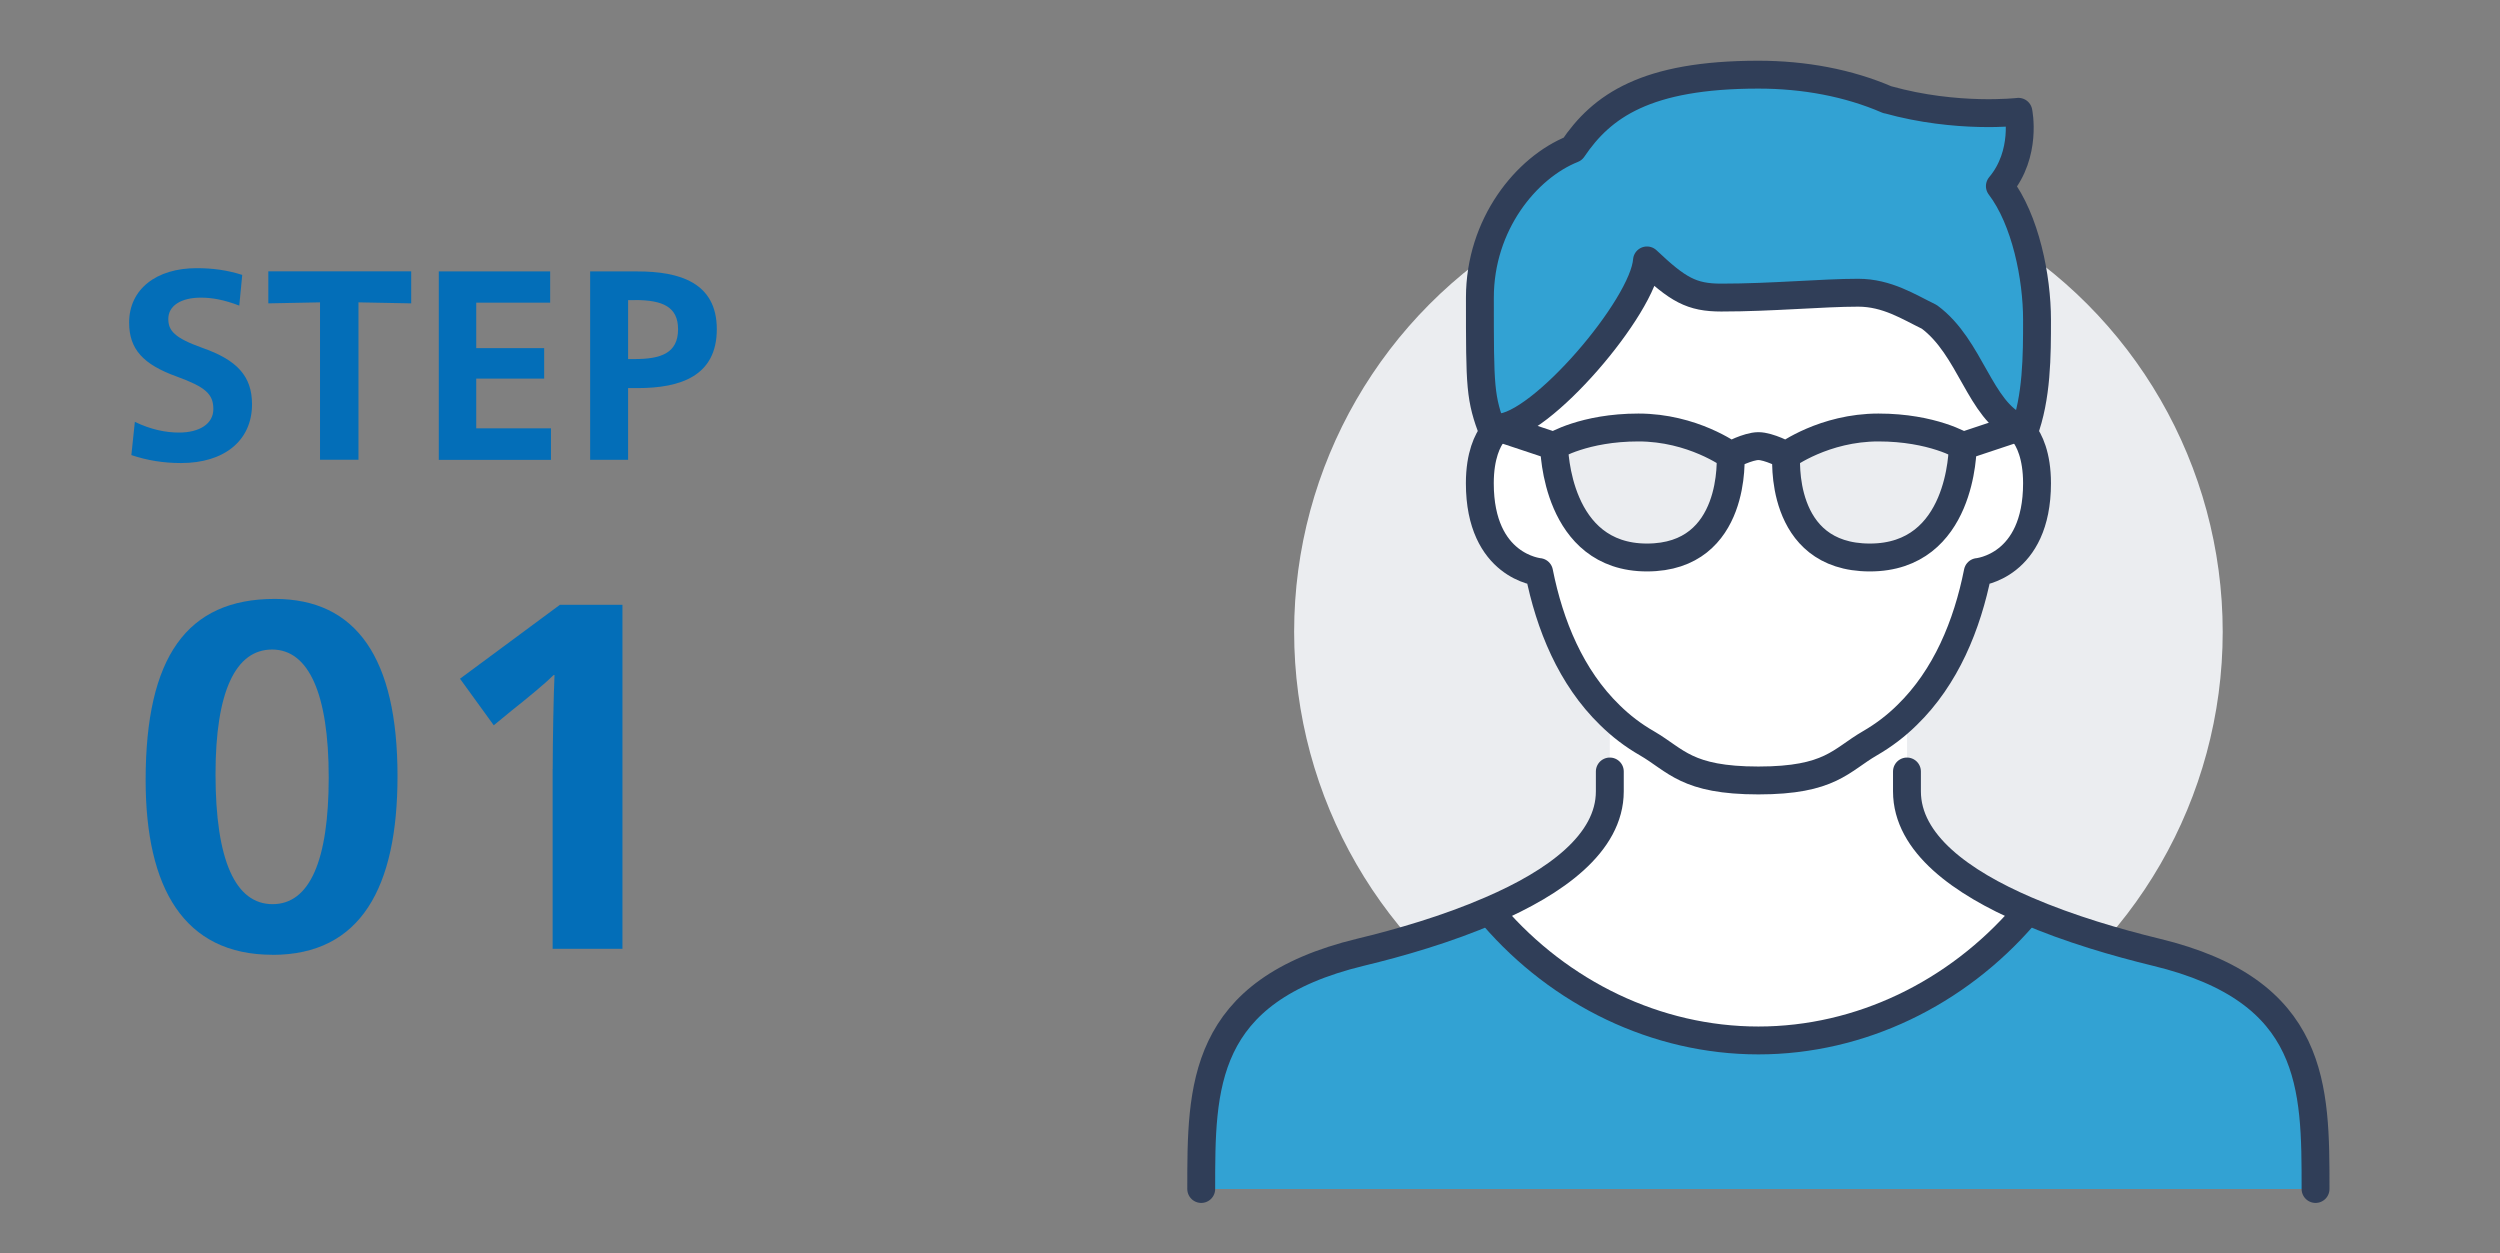 <?xml version="1.0" encoding="UTF-8"?> <svg xmlns="http://www.w3.org/2000/svg" id="_レイヤー_2" viewBox="0 0 345.21 173.07"><rect x="0" y="0" width="345.21" height="173.07" fill="#808080" stroke="none"/><defs><style>.cls-1,.cls-2{fill:none;}.cls-2{stroke:#303e58;stroke-linecap:round;stroke-linejoin:round;stroke-width:3.85px;}.cls-3{fill:#036eb8;}.cls-4{fill:#32a2d3;}.cls-5{fill:#ebedf0;}.cls-6{fill:#fff;}</style></defs><g id="format"><rect class="cls-1" width="345.21" height="173.07"></rect><path class="cls-3" d="M25.01,63.94c-2.48,0-4.73-.38-6.87-1.1l.48-4.59c2.21,1.07,4.28,1.48,6.11,1.48,2.76,0,4.73-1.17,4.73-3.24s-1.07-3.04-5.04-4.49c-4.62-1.66-6.59-3.76-6.59-7.45,0-4.62,3.76-7.52,9.31-7.52,2.31,0,4.24.28,6.31.93l-.41,4.24c-2.07-.79-3.69-1.1-5.31-1.1-2.76,0-4.49,1.14-4.49,2.93,0,1.62.83,2.62,4.69,4,4.83,1.69,6.87,3.93,6.87,7.8,0,4.97-3.79,8.11-9.8,8.11Z"></path><path class="cls-3" d="M44.19,41.75l-7.14.14v-4.42h19.73v4.42l-7.28-.14v21.73h-5.31v-21.73Z"></path><path class="cls-3" d="M60.58,37.48h15.39v4.31h-10.21v6.28h9.38v4.21h-9.38v6.87h10.32v4.35h-15.49v-26.01Z"></path><path class="cls-3" d="M88.04,53.59h-1.31v9.9h-5.24v-26.01h6.55c5.76,0,10.94,1.52,10.94,7.97s-4.97,8.14-10.94,8.14ZM87.66,41.44h-.93v8.14h.93c3.55,0,5.97-.79,5.97-4.11,0-3.07-2.07-4.04-5.97-4.04Z"></path><path class="cls-3" d="M37.63,131.84c-12.22,0-17.52-9.2-17.52-24.13,0-16.95,5.67-25.01,17.83-25.01,11.28,0,16.95,8.19,16.95,24.45,0,15.37-5.04,24.7-17.26,24.7ZM37.57,89.69c-5.04,0-7.81,5.8-7.81,17.2,0,11.97,2.77,17.96,7.88,17.96s7.75-5.99,7.75-17.52-2.77-17.64-7.81-17.64Z"></path><path class="cls-3" d="M76.32,106.2c0-4.03.13-10.52.25-12.98h-.13c-1.07,1.07-3.34,2.96-5.8,4.91l-2.46,2.02-4.66-6.43,13.8-10.21h8.63v47.5h-9.64v-24.82Z"></path><circle class="cls-5" cx="242.81" cy="87.25" r="64.11"></circle><path class="cls-5" d="M238.96,62.88s.97,14.1-11.54,14.1-12.82-14.9-12.82-15.39c0,0,4.15-2.56,11.64-2.56s12.72,3.85,12.72,3.85Z"></path><path class="cls-5" d="M259.37,59.04c7.49,0,11.64,2.56,11.64,2.56,0,.49-.1,15.39-12.82,15.39s-11.54-14.1-11.54-14.1c0,0,5.23-3.85,12.72-3.85Z"></path><path class="cls-6" d="M279.43,126.46c-9.21,10.64-22.49,17.21-36.62,17.21s-27.44-6.57-36.62-17.21l-.34-.77c8.87-3.82,16.44-9.21,16.44-16.41v-10.54c1.51,1.49,3.21,2.79,5.13,3.9,4.03,2.33,5.44,5.13,15.39,5.13s11.36-2.79,15.39-5.13c1.92-1.1,3.62-2.41,5.13-3.9v10.54c0,7.21,7.57,12.59,16.44,16.41l-.34.77Z"></path><path class="cls-6" d="M222.29,98.74c-5.36-5.21-8.31-12.41-9.77-19.75,0,0-8.18-.72-8.18-12.26,0-3.87,1.1-5.98,1.85-6.95.41-.54.72-.74.72-.74l7.69,2.56c0,.49.1,15.39,12.82,15.39s11.54-14.1,11.54-14.1c0,0,2.41-1.28,3.85-1.28s3.85,1.28,3.85,1.28c0,0-.97,14.1,11.54,14.1s12.82-14.9,12.82-15.39l7.69-2.56s.31.21.72.74c.75.97,1.85,3.08,1.85,6.95,0,11.54-8.18,12.26-8.18,12.26-1.46,7.34-4.41,14.54-9.77,19.75-1.51,1.49-3.21,2.79-5.13,3.9-4.03,2.33-5.44,5.13-15.39,5.13s-11.36-2.79-15.39-5.13c-1.92-1.1-3.62-2.41-5.13-3.9Z"></path><path class="cls-6" d="M206.9,59.04c5.77,0,20.05-16.69,20.52-23.08,4.28,4.05,6.16,5.13,10.26,5.13,7.03,0,13.95-.67,18.9-.67,4,0,6.97,1.95,9.82,3.33,5.74,4.23,6.95,12.95,12.31,15.28l-7.69,2.56s-4.15-2.56-11.64-2.56-12.72,3.85-12.72,3.85c0,0-2.41-1.28-3.85-1.28s-3.85,1.28-3.85,1.28c0,0-5.23-3.85-12.72-3.85s-11.64,2.56-11.64,2.56l-7.69-2.56Z"></path><path class="cls-4" d="M206.19,59.78c-1.85-4.9-1.85-6.18-1.85-18.69,0-10.1,6.41-17.95,12.82-20.52,4-5.93,10.1-10.26,25.64-10.26,6.31,0,12.41,1.13,17.8,3.46h.05c9.56,2.67,18.05,1.67,18.05,1.67,0,0,1.21,5.77-2.56,10.26,3.54,4.64,5.13,12.59,5.13,18.44,0,4.95,0,10.75-1.85,15.64-.41-.54-.72-.74-.72-.74-5.36-2.33-6.57-11.05-12.31-15.28-2.85-1.38-5.82-3.33-9.82-3.33-4.95,0-11.87.67-18.9.67-4.1,0-5.98-1.08-10.26-5.13-.46,6.39-14.75,23.08-20.52,23.08,0,0-.31.21-.72.74Z"></path><path class="cls-4" d="M165.87,164.18c0-14.05-.08-27.36,22.03-32.7,5.31-1.28,11.93-3.18,17.95-5.8l.34.77c9.18,10.64,22.49,17.21,36.62,17.21s27.41-6.57,36.62-17.21l.34-.77c6.03,2.61,12.64,4.51,17.95,5.8,22.1,5.33,22.03,18.64,22.03,32.7h-153.87Z"></path><path class="cls-2" d="M278.71,59.04s.31.21.72.74c.75.97,1.85,3.08,1.85,6.95,0,11.54-8.18,12.26-8.18,12.26-1.46,7.34-4.41,14.54-9.77,19.75-1.51,1.49-3.21,2.79-5.13,3.9-4.03,2.33-5.44,5.13-15.39,5.13s-11.36-2.79-15.39-5.13c-1.92-1.1-3.62-2.41-5.13-3.9-5.36-5.21-8.31-12.41-9.77-19.75,0,0-8.18-.72-8.18-12.26,0-3.87,1.1-5.98,1.85-6.95.41-.54.72-.74.72-.74"></path><path class="cls-2" d="M206.9,59.04c5.77,0,20.05-16.69,20.52-23.08,4.28,4.05,6.16,5.13,10.26,5.13,7.03,0,13.95-.67,18.9-.67,4,0,6.97,1.95,9.82,3.33,5.74,4.23,6.95,12.95,12.31,15.28"></path><path class="cls-2" d="M165.87,164.18c0-14.05-.08-27.36,22.03-32.7,5.31-1.28,11.93-3.18,17.95-5.8,8.87-3.82,16.44-9.21,16.44-16.41v-2.74"></path><path class="cls-2" d="M263.32,106.53v2.74c0,7.21,7.57,12.59,16.44,16.41,6.03,2.61,12.64,4.51,17.95,5.8,22.1,5.33,22.03,18.64,22.03,32.7"></path><path class="cls-2" d="M206.19,126.46c9.18,10.64,22.49,17.21,36.62,17.21s27.41-6.57,36.62-17.21"></path><path class="cls-2" d="M279.43,59.78c1.85-4.9,1.85-10.69,1.85-15.64,0-5.85-1.59-13.79-5.13-18.44,3.77-4.49,2.56-10.26,2.56-10.26,0,0-8.49,1-18.05-1.67h-.05c-5.38-2.33-11.49-3.46-17.8-3.46-15.54,0-21.64,4.33-25.64,10.26-6.41,2.56-12.82,10.41-12.82,20.52,0,12.51,0,13.8,1.85,18.69"></path><path class="cls-2" d="M238.96,62.88s.97,14.1-11.54,14.1-12.82-14.9-12.82-15.39c0,0,4.15-2.56,11.64-2.56s12.72,3.85,12.72,3.85c0,0,2.41-1.28,3.85-1.28s3.85,1.28,3.85,1.28c0,0,5.23-3.85,12.72-3.85s11.64,2.56,11.64,2.56c0,.49-.1,15.39-12.82,15.39s-11.54-14.1-11.54-14.1"></path><line class="cls-2" x1="271.02" y1="61.6" x2="278.71" y2="59.04"></line><line class="cls-2" x1="214.6" y1="61.6" x2="206.9" y2="59.04"></line></g></svg> 